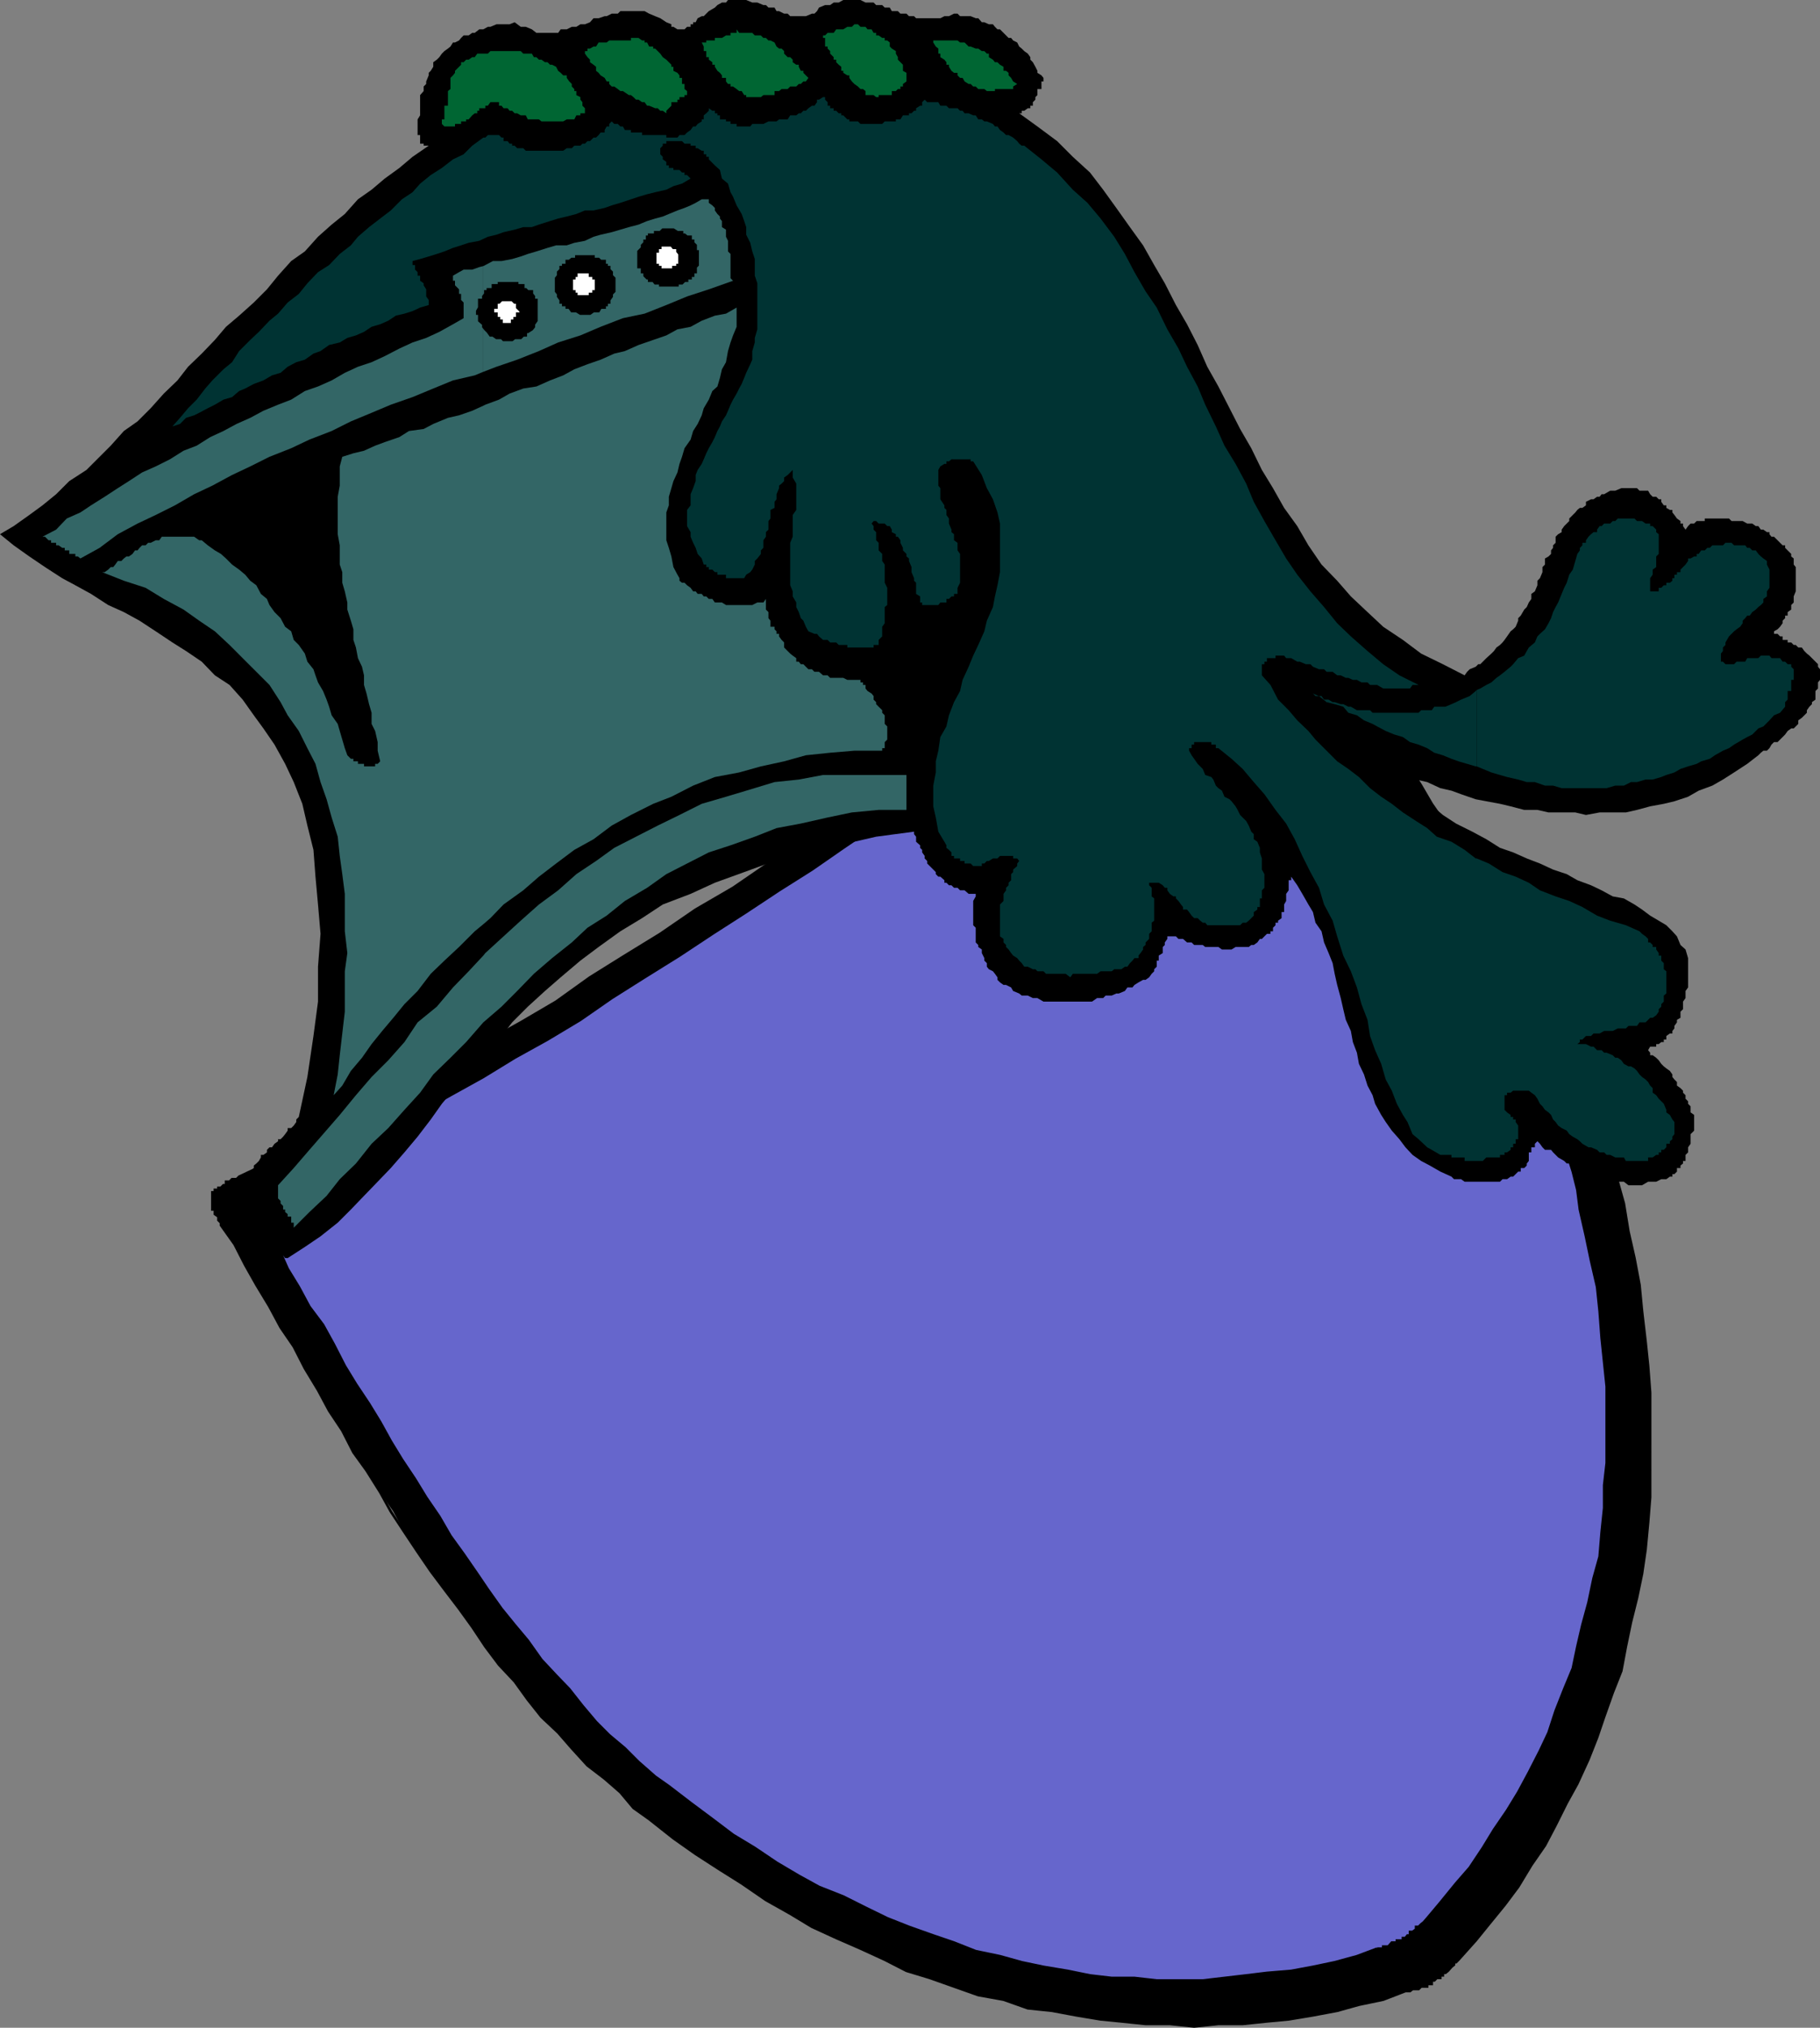 <svg xmlns="http://www.w3.org/2000/svg" width="360" height="400.852"><rect width="100%" height="100%" fill="#808080" stroke="none"/><path d="m278 393.602-4.398 1.699-4.801 1-4.301 1.199-4.797.898-4.8.801-4.301.403-4.801.5H241l-4.797.5-4.8-.5h-4.801l-4.801-.5-4.098-.403-4.8-.8-4.801-.899-4.801-.5-4.801-1.7-5-.902-4.797-1.699-4.8-1.699-4.602-1.398-4.301-2.204-4.797-2.199-4.8-2.097-4.801-2.204-4.301-2.597-4.801-2.7-4.797-3.3-4.3-2.7-4.801-3.101-4.399-3.102-4.8-3.796-3.102-2.204-2.598-3.097-3.101-2.7-3.399-2.601-3.101-3.398-2.7-3.102-3.3-3.102-2.7-3.398-2.601-3.602-3.098-3.296L96 325.5l-2.598-3.898L90.801 318l-2.899-3.8-2.699-3.598-2.601-3.801L80 302.898l-2.2-4.097L75.204 295l-2.703-4.3-2.598-3.598-2.199-4.301-2.601-3.903-2.2-4.097-2.601-4.301-2.2-4.3-2.601-3.802-2.2-4.097L50.704 254l-2.203-3.898L46.402 246l-2.699-3.8v-.5l-.5-.5v-.7l-.703-.5v-.898H42v-3.403h.5v-.5h.703v-.398h.5l.5-.5h.5v-.7h.7l.5-.5h.898l.5-.5L52.8 230l5.3-2.7 5.801-3.1 6-3.4 6.2-3.1 6.5-3.802 6.5-3.597L96 206l7-3.898 7-4.102 6.703-4.8 6.899-4.302 7-4.296 7-4.801L145 175.5l7-4.8 6.902-4.802 6.5-4.296 7-4.102 6.2-4.8 6.5-4.302 6.5-4.398 5.699-4.3 6-3.598 5.3-3.801 5.301-3.602 5.301-3.898 4.297-3.102 4.3-3.3 4.302-2.7 3.101-2.597 3.2-2.204.398-.5L240 110l.5-.5.5-.7h.703l1-1h.5v-.5h1.2l.398-.5H247v.5h.5l.5.5.703.5.5.5.399.7.5.5.5.398v1.204l.699.5.5.5 2.601 3.597 2.7 4.301 2.601 3.898 2.7 3.602 2.8 3.8 2.399 3.598 2.898 3.801 2.703 4.403 2.598 3.597 2.601 3.801 2.7 4.3 2.101 3.598 2.7 3.903 2.597 4.3 2.203 3.598 2.598 3.801 2.199 4.3 2.102 3.598 2.699 3.903 2.101 4.097 2.2 3.801 1.699 4.301 1.902 3.602 1.7 3.898 2.097 4.3 1.703 3.598 1.5 4.301 1.2 3.602 1.398 3.8L319 230l1 3.602 1.203 4.296.899 5.5 1.199 5.301 1 5.301.5 5.2.699 6 .5 4.8.402 5.3V296l-.402 5-.5 5.3-.7 4.802-1 4.796-1.198 4.801-1 4.801-.899 4.8-1.703 4.302-1.7 4.796-1.398 4.102-1.699 4.3-2.203 4.802-2.098 3.796-2.199 4.403-2.101 4-2.7 3.898-2.601 4.301-2.7 3.602-3.101 3.796-2.598 3.204-3.402 3.796-.5.5h-.398v.5l-.5.403-.7.8-.5.399h-.5v.5h-.5v.5h-.699l-.5.5h-.5v.7h-.902v.5h-1.2l-.5.5h-1.199l-.5.402H278"/><path fill="none" stroke="#000" stroke-miterlimit="10" stroke-width=".499" d="m278 393.602-4.398 1.699-4.801 1-4.301 1.199-4.797.898-4.8.801-4.301.403-4.801.5H241l-4.797.5-4.8-.5h-4.801l-4.801-.5-4.098-.403-4.8-.8-4.801-.899-4.801-.5-4.801-1.7-5-.902-4.797-1.699-4.8-1.699-4.602-1.398-4.301-2.204-4.797-2.199-4.8-2.097-4.801-2.204-4.301-2.597-4.801-2.7-4.797-3.3-4.3-2.7-4.801-3.101-4.399-3.102-4.8-3.796-3.102-2.204-2.598-3.097-3.101-2.7-3.399-2.601-3.101-3.398-2.7-3.102-3.3-3.102-2.7-3.398-2.601-3.602-3.098-3.296L96 325.5l-2.598-3.898L90.801 318l-2.899-3.8-2.699-3.598-2.601-3.801L80 302.898l-2.7-4.097L75.204 295l-2.703-4.3-2.598-3.598-2.199-4.301-2.601-3.903-2.2-4.097-2.601-4.301-2.2-4.3-2.601-3.802-2.2-4.097L50.704 254l-2.203-3.898L46.402 246l-2.699-3.8v-.5l-.5-.5v-.7l-.703-.5v-.898H42v-3.403h.5v-.5h.703v-.398h.5l.5-.5h.5v-.7h.7l.5-.5h.898l.5-.5L52.8 230l5.3-2.7 5.801-3.1 6-3.4 6.2-3.1 6.5-3.802 6.5-3.597L96 206l7-3.898 7-4.102 6.703-4.8 6.899-4.302 7-4.296 7-4.801L145 175.5l7-4.8 6.902-4.802 6.5-4.296 7-4.102 6.2-4.8 6.5-4.302 6.5-4.398 5.699-4.3 6-3.598 5.3-3.801 5.301-3.602 5.301-3.898 4.297-3.102 4.3-3.3 4.302-2.7 3.101-2.597 3.2-2.204.398-.5L240 110l.5-.5.5-.7h.703l1-1h.5v-.5h1.2l.398-.5H247v.5h.5l.5.5.703.5.5.5.399.7.5.5.5.398v1.204l.699.5.5.5 2.601 3.597 2.7 4.301 2.601 3.898 2.7 3.602 2.8 3.8 2.399 3.598 2.898 3.801 2.703 4.403 2.598 3.597 2.601 3.801 2.7 4.3 2.101 3.598 2.7 3.903 2.597 4.3 2.203 3.598 2.598 3.801 2.199 4.3 2.102 3.598 2.699 3.903 2.101 4.097 2.2 3.801 1.699 4.301 1.902 3.602 1.7 3.898 2.097 4.3 1.703 3.598 1.5 4.301 1.2 3.602 1.398 3.8L319 230l1 3.602 1.203 4.296.899 5.5 1.199 5.301 1 5.301.5 5.2.699 6 .5 4.8.402 5.3V296l-.402 5-.5 5.3-.7 4.802-1 4.796-1.198 4.801-1 4.801-.899 4.8-1.703 4.302-1.7 4.796-1.398 4.102-1.699 4.3-2.203 4.802-2.098 3.796-2.199 4.403-2.101 4-2.7 3.898-2.601 4.301-2.7 3.602-3.101 3.796-2.598 3.204-3.402 3.796-.5.5h-.398v.5l-.5.403-.7.8-.5.399h-.5v.5h-.5v.5h-.699l-.5.5h-.5v.7h-.902v.5h-1.2l-.5.5h-1.199l-.5.402H278"/><path fill="#66c" stroke="#000" stroke-miterlimit="10" stroke-width=".499" d="m272.402 385.2-4 1.5-4.402 1.198-4.297.903-4.3.8-4.801.399-4.102.5-4.297.5-4.3.5H228.8l-4.399-.5h-4.5l-4.3-.5-4.399-.898-4.8-.801-4.301-.903-4.301-1.199-4.801-1-4.297-1.699-4.101-1.398-4.801-1.704-4.301-1.699-4.297-2.097-4.402-2.204L162 373l-4-2.2-4.398-2.6-4.301-2.9-4.301-2.6-4.098-3.098-4.3-3.204-4.301-3.296-2.7-1.903-3.3-2.898-2.7-2.7L120.5 343l-2.598-2.602-2.699-3.199-2.601-3.3-2.602-2.7-2.898-3.097-2.7-3.801-2.601-3.102L99.203 318l-2.703-3.8-2.098-3.098-2.699-3.903-2.601-3.597-2.2-3.801L84.301 296l-2.2-3.602L79.5 288.5l-2.2-3.602-2.097-3.796L73 277.5l-2.598-3.898L68.203 270 66 265.7l-2.098-3.802-2.699-3.597-2.101-3.903-2.2-3.597L55 246.5l-2.2-3.8-.698-.5v-.5l-.5-.5v-.7h-.399v-3.102l.399-.5.5-.5h.699v-.699h.5v-.5h1l.699-.398.5-.5h.5l5.203-2.7L66 229.5l5.602-3.398L77.3 223.5l5.8-3.602 6-3.398 6.5-3.602 6.2-3.796 6.5-3.602 6.5-3.898 6.2-4.302 6.5-4.102 6.902-4.3 6.5-4.297 6.7-4.301 6.5-4.301 6.5-4.102 6.199-4.296 6.5-4.403 6-4.3 6.3-3.598 5.2-4.301 6-3.8 5.3-3.598 5.301-3.903 4.801-3.097L217 133.5l4.3-3.398 4.302-3.102 3.199-2.2 3.8-2.6 2.602-2.2.5-.398 1.2-.5.5-.704h.5l.5-.5.398-.5.8-.5H240l.5-.699h1.203v-.5h.5l.5.5h.5l.399.7h.8v.5h.399v.5l.5.5.5.703v.5l.699.398 1 1 .5.7 2.102 3.6 2.699 3.4 2.601 3.6 2.2 3.802 2.601 3.597 2.598 3.403 2.402 3.597 2.399 3.801 2.898 3.602 1.902 3.898 2.899 3.102 2.199 3.796 2.602 3.602 2.199 3.898 1.902 3.602 2.899 3.8 1.898 3.598 2.203 3.801 2.098 3.903 1.699 3.597 2.203 3.801 1.598 3.102 2 3.898 1.601 3.602 1.7 3.796 1.5 3.602 1.601 3.898 1 3.801 1.7 3.602 1.199 3.8.898 3.598.5 3.903 1.203 5.296 1 4.801 1.2 5.2.5 4.8.398 5.301 1 9.602v15.097l-.5 4.403v4.5l-.5 4.796-.399 4.801-1.199 4.301-1 4.8-1.203 4.4-1 4.3-.898 4.3-1.7 4.098-1.699 4.301-1.402 4.301-1.7 3.602-2.199 4.296-2.101 3.903-2.2 3.597-2.601 3.801-2.2 3.602-2.597 3.898-2.703 3.102-3.098 3.8-2.601 3.098-.7.801-.5.398-.5.5h-.5v.5l-.699.5h-.5v.704h-.5l-.402.5h-.5v.5h-1.2V384h-1l-.698.8h-1v.4h-1.2"/><path d="m56.902 248.7 3.399-2.2 3.101-2.102 3.399-2.699 2.601-2.597L72 236.398l2.703-2.796 2.598-2.704L80 227.801l2.602-3.102 2.601-3.398 2.2-3.102L90 215.102l2.703-3.403 2.899-3.097 3.101-3.102 2.598-3.398 3.101-3.102 3.399-3.102 3.101-2.699 3.899-3.3 3.601-2.7 4.301-3.097L127 181.5l4.102-2.7 5.5-2.1 4.8-2.2 5.801-2.102 6-2.199 6.2-1.699 6.5-1.398 7.398-1.704 7.5-1v.5l.402.5v1l.797.704v.5l.402.398v.5l.5.7v.5l.5.5v.5l1.7 1.698v.403l.5.5H186l.8.699v.5h.403l.5.5h.5l.5.5h.7l.5.5h.898l.8.7H193v.5l-.5.902v4.796l.5.5v2.903l.5.5v.398l.703.5v.7l.5 1v.5l.5.5v.703l.399.5.8.398.399.5.5.7v.5l.5.5.699.5h.5l1 .5.402.698 1.2.5.5.403h1.199l1 .5h.902l1.2.699H216l1-.7h1.203l.5-.5h1.2l.898-.402h.5l1.199-.5.5-.699h1l.402-.5.801-.5.899-.5h.5l.699-.5.5-.699.5-.5v-.398l.5-.5v-1.204h.402v-1l.797-.5V187.2l.402-.398v-.5l.5-.7v-.5h1.7l.5.5H234l.8.7h.903l.5.5h1.7l.5.398H241l.703.5h1.899l.8-.5H247l.5-.398h.5l.703-.5.5-.7h.399l1-1h.699v-.5h.5v-.703l.5-.5v-.5h.5V182l.699-.5v-1.2h.5v-1.5l.402-.698v-1.403l.5-.699v-2h.5v-.7l1.2 1.7 1 1.7 1.199 2.1.902 1.5.5 2.098 1.2 1.704.5 2.199.898 2.097.8 2L264 192.5l.5 2.2.703 2.6.5 2.2.5 2.102 1 2.199.399 2.199.8 2.102.399 2.199 1 2.097.699 2.204 1 1.898.5 1.7 1.203 2.198.899 1.403 1.199 1.699 1.5 1.7 1.199 1.6 1.402 1.5 1.7 1.2 1.699.898 2.101 1.204 2.2 1 .5.5H289l.703.5h7l.5-.5h.899l.699-.5h.5l1-1h.5v-.704h.699l.5-.5V230l.402-.5v-1.7h.5v-1h.7v-.698l.5-.5.5.5.5.699.5.5h1.199l.402.5 1 1 1.2.699.5.5h.5l1.199.398.398.5.5.704h1.203l.5.5 1 .5h.7l.898.5h.5l1.199.5h2.703l.899.699h2.699l1.199-.7h1.602l1-.5h1l.699-.5h.5v-.5h.402l.5-.5v-.703h.7v-.5l.5-.398v-.5h.5v-1.2l.5-.5v-1l.5-.698v-1.903l.699-.699v-3.102l-.7-.5V218.7l-.5-.5v-.5l-.5-.5v-.699l-.5-.5v-.398l-.5-.5-.699-.5v-.704l-.5-.5-.402-.5v-.5l-.5-.699-.7-.5-.5-.398-.5-.5-.5-.7-.5-.5-.699-.5h-.5v-.5l-.402-.5h-.5.5l.402-.703h1.2v-.5h.5l.5-.398h.5v-.5h.5v-.7l.699-.5h.5v-.5l.402-.5v-.5l.5-.698v-.5l.7-.403V200l.5-.5V198l.5-.7v-1.402l.5-.699v-5.8l-.5-1.7-1-.898-.7-1.7-.902-1-1.2-1.203-1.5-.898-1.699-1-1.601-1.2-1.5-1-2.098-1.198-2.203-.403-2.2-1.199-2.097-1-2.703-1-2.098-1.2-2.699-.902-2.601-1.199-2.602-1-2.7-1.199-2.597-.898-2.703-1.704-2.797-1.5-3.203-1.597-2.598-1.7-2.601-2.203-2.7-1.398-2.601-2.2-2.898-2.6-2.602-2.2 2.102 1 1.699.5 2.199 1.2 2.102.902 2.199.5 2.601 1.199 2.2.5L289 157l2.902 1 2.098.398 2.703.5 2.098.5 2.699.704h2.602l2.199.5h5.3l2.102.5 2.7-.5h5.199l2.199-.5 2.601-.704 2.7-.5 2.101-.5 2.7-.898 2.097-1.2 2.703-1 2.098-1.198 2.199-1.403 2.602-1.699 2.199-1.7.5-.5.5-.402h.699l.5-.5.402-.699.5-.5h.7l1.5-1.5.5-.699.699-.5h.5l.402-.398.5-.5v-.704l.7-.5 1-1v-.5l.5-.699.5-.5v-.398l.699-.5v-1.7l.5-.5v-1.203l.398-.5v-2.097l-.398-.5v-.5l-1.7-1.7-.5-.402-.5-.5-.5-.699h-.699l-.5-.5h-.402l-.5-.5h-.7v-.5h-1v-.7h-.5l-.5-.5h-.699v-.5l.7-.402.5-.5.5-.699v-.5l.5-.5v-.5h.5V121l.699-.5v-.898l.5-.5v-1.204l.402-1v-4.796l-.402-.5v-1.204l-.5-.398v-.5l-1.2-1.2v-.5h-.5l-1.699-1.698h-.5l-.402-.5v-.403h-.5l-.7-.5h-.5l-.5-.699h-.5l-.698-.5h-1l-.899-.5H342.5l-.5-.5h-4.797v.5h-1.601l-.5.5h-.7l-.5.5-.5.7-.5-.7v-.5h-.5v-.5l-.699-.5-.5-.7-.402-.5v-.5h-.5l-.7-.402v-.5h-.5l-.5-.699v-.5h-.5l-.5-.5h-.699l-.5-.5L326 97h-1.7l-.5-.5h-3.097l-1.203.5h-1l-1.2.7h-.5l-.398.5h-.5l-.699.5h-.5l-1 .5v.698l-.703.5h-.5l-.5.403-.398.5-1.2 1.199v.5l-1 1-.5.7v.5l-.699.402-.5.5v1.199l-.5.5v.5l-.402.5v.699l-.5.5-.7.398v1.204l-.5.5v1l-.5 1.199-.5.5v.898l-.5 1.2-.699.5v1l-.5.703L302 120l-.5.5-.7 1.2-.5.5v.5l-.5 1.198-.5.5-.5.403-.698 1-.5.699-.399.5-.5.5-.703.5-.5.7-.5.5-1 .902-1.2 1.199h-.398l-.5.5-1.199.5-.5.5-.5.699-4.3-2.2-4.301-2.1-3.602-2.7-3.898-2.602L270.5 121l-3.297-3.102-2.703-3.097-3.098-3.2-2.601-3.8-2.2-3.801-2.601-3.602-2.2-3.898-2.198-3.602-2.102-4.296-2.2-3.801-2.097-4.102L241 76.4l-2.2-3.899-1.898-4.3-2.101-4.098-2.2-3.801L230.403 56l-2.101-3.602-2.2-3.898-2.601-3.602-2.7-3.796-2.597-3.602-2.601-3.398-3.4-3.102-3.101-3.102L205.203 25l-3.601-2.602h.5v-.5h.5l.699-.5h.5v-.5h.5V20.2l.5-.5v-.5l.402-.398v-1.2H206v-1.5h.402v-.703l-.402-.5-.797-.5V14l-.402-.8-.5-.9-.5-.5v-.5l-.5-.698-.7-.5-.5-.5-.5-.403-.398-.8-.8-.399-.403-.5h-.5l-1.7-1.7h-.5l-.5-.5-.398-.5h-.8l-.899-.402h-.5l-.703-.796h-.5l-1-.403h-2.098l-.5-.5h-.699l-1 .5h-.902l-.801.403h-4.797l-.402-.403h-1l-.5-.5h-1.2l-.5-.5h-1.199L176 1.5h-1l-.5-.5h-1.2l-.5-.5h-1.597l-1-.5h-3.402l-.899.5h-1l-.699.5h-1L162 1.5l-.398.7-.5.5h-.5l-1.2.5h-3.101l-.5-.5h-.7l-1-.5h-.5l-.398-.7H152l-.5-.5h-.5l-1.2-.5h-1l-1.198-.5H144l-.398.5h-.801l-.899.5-.5.5-1.199.7-1 1h-.402l-.801.402-.398.796h-.5v.403h-.5v.5h-.7l-.5.5H134l-.797-.5h-.402v-.5l-1-.403-1.2-.796-1-.403-1.199-.5-.902-.5h-4.797l-.5.5H121l-1 .5h-.398l-1.2.403h-1l-.699.796-1 .403h-.902l-.801.5h-.898l-1 .5h-1.2l-.5.699h-4.3l-.899-.7L104 5.3h-1l-1.2-.902-1 .403h-2.597L97 5.3h-.5l-.898.5H94.8l-.899.699h-.5l-.699.5h-1l-.5.5-.402.5-.801.398h-.398l-.5.801-.5.403-.7.5-.5.5-.5.699-.5.5-.699.5v.898l-.5.801-.402.398v.5l-.5 1.204v.5l-.5.5V18l-.7.8v4l-.5.802v3.097h.5v1.7h.7v.402h1L81.6 31 79 33.2l-2.898 2.1-2.602 2.2-2.7 1.898-2.597 2.903-2.601 2.097-2.7 2.403-2.601 2.898-2.7 1.903L55 54.5l-2.2 2.7-2.597 2.6-2.902 2.598-2.598 2.204-2.203 2.597-2.598 2.7-2.699 2.601-2.101 2.7-2.7 2.6-2.601 2.9-2.598 2.6-2.703 1.9-2.598 2.902-2.199 2.199-2.601 2.597-3.399 2.204-2.601 2.597-2.7 2.2-2.601 1.902L2.703 104 0 105.602l2.703 2.199L5.801 110l3.101 2.102 3.399 2.199 2.601 1.398L18 117.4l3.402 2.203L24.5 121l3.102 1.7 3.199 2.1 3.3 2.2 2.7 1.7 3.101 2.1 2.598 2.7 2.902 1.898L48 138.301l2.203 3.097L52.102 144l2.199 3.2 2.101 3.8 1.7 3.602 1.699 4.296 1 4.301L62 168l.402 5.3.5 5.5.5 5.802-.5 6.5V198L62 204.8l-1.2 8.098-1.698 7.903-.5.5v.5l-.5.699-.5.5h-.7v.5l-.5.7-.402.5-.5.5H55v.402l-.7.5-.5.699h-.5l-.5.5v.5l-.698.5h-.5v.5l-.399.699-.5.5-.5.398v.5l-.703.704v.5l-.5.5v4.296l.5.5v2.204l.703.398v1.2l.5.5v1l.5.698v.5l.399.5.5.403v.5L53.3 246.5h.5l.5.5v.5h.7l.5.7h.5l.402.5h.5"/><path fill="#033" d="M292.102 229.5h1.199l.699-.7h2.703v-.5h.899v-.5h.5l.699-.5v-.5h.5v-.698h.5v-.903h.5V222.5l-.5-.7v-.5h-.5v-.5h-.5v-.402l-.7-.5-.5-.5V216.5h.5v-.5h.7l.5-.398h3.101l.5.398.7.5.5.7.5 1 .5.5.5.698.699.5.5.5.402.903.5.5.5.699.7.5 1 .5.5.7.699.5.898.5.5.402.5.5 1.203.699h.5l1.2.5.5.5h.898l.5.5h.699l1 .5h1.703l.399.699H326v-.7h.902l.7-.5h.5v-.5h.5v-.5h.5l.5-.5v-.698h.699v-.5l.5-.403v-.5l.402-.5v-2.398l-.402-.5-.5-.903-.7-.5v-.5l-.5-1.199-1-1-.5-.699-.699-.5v-.898l-.5-.5-.402-.704-.5-.5-.7-.5-.5-.5-.5-.699-.5-.5-.698-.398h-.5l-.899-.5-.5-.7-.703-.5h-.5l-.5-.5-1.2-.5h-.5l-.5-.5h-.898l-.699-.703h-.5l-1-.5H312l.5-.398v-.5h.5l.703-.7h1l.5-.5h1.2l.898-.5H319l1-.5h1.602l.5-.5h1.699l.5-.698h1.199l.902-.903h.5l.7-.5.5-.699v-.5l.5-.5v-.5l.5-.5v-1.2l.5-.402V192l-.5-.398v-1.204l-.5-.5v-1h-.5v-.5l-.5-.699v-.5h-.7v-.398l-.5-.5H326v-.7l-.5-.5-.7-.5-.5-.5-2.698-1.203L318.5 182l-2.598-1-2.902-1.7-2.598-1.198-2.699-.903-3.101-1.199-2.2-1.5-2.601-1.2-2.598-.902-2.703-1.699-2.398-1V229.5m0-59.8h-.2l-2.199-1.7-2.601-1.602-2.899-1-1.902-1.699-2.2-1.398-2.601-1.7-2.2-1.703-2.097-1.398-2.203-1.7-2.2-2.198-2.097-1.602-2.203-1.5-2.098-2.102-2.199-2.199-1.402-1.699-2.2-2.102-1.699-2-2.101-2.097-1.5-2.903-1.7-1.898v-2.2h.5v-.5h.5v-.698h1.7v-.5H254l.402.5h1l1.2.699h.5l1.199.5h.902l.5.5 1.2.5h1l.5.5h1.199l.898.699h.703l1 .5h.5l.899.398h.8l.899.5h1.199l.5.5h1.402l1.2.704h5.3l.5-.704h1.2L276.8 133.5l-3.2-2.2-3.101-2.6-3.297-2.9-2.703-2.6-2.598-3.2-2.699-3.102-2.601-3.296-2.2-3.204-2.101-3.597-2.2-3.801-2.1-3.8-1.5-3.598-2.098-3.903-2.199-3.597L240.5 84.3l-2.098-4.3-1.5-3.602-2.101-3.898-1.7-3.602-2.199-3.796-2.101-4.301-2.2-3.2-2.199-3.8-1.902-3.602-2.098-3.398-2.699-3.602-2.601-3.097-2.899-2.602-3.101-3.398L206 31.5l-3.398-2.7h-.5l-.5-.402-.399-.5-.8-.699-.903-.5h-.5l-.5-.5-.7-.5-.5-.699h-.5l-.398-.5-1.199-.5h-.5l-.5-.398h-.703l-.5-.801h-.5l-.898-.403h-.801l-.399-.5h-.5l-.5-.5h-1.699l-.5-.5H186l-.398-.699h-2.2l-.5-.5-.5.5v.7H182l-.797.5v.5h-.402l-.5.5h-.5v.402h-1.2l-.5.8h-.898V24H175l-.5.5h-4.297l-.5-.5H168v-.398h-.398l-.801-.801h-.399v-.403h-.5l-.5-.5h-.5v-.5h-.699v-.5h-.5V20.2l-.5-.5v-.5h-.402l-.801.5h-.398v.5l-.5.7h-.5l-.7.5-.5.5h-.5l-.5.5H158l-.5.402h-1.2l-.5.8h-1.698l-.5.399H152l-1 .5h-2.2l-.398.5h-2.699v-.5H144.5V24h-.898v-.398h-1.2V22.8h-.5v-.403h-.5v-.5h-.5l-.699-.5v.5l-.5.5-.5.403v.8h-.402v.4l-.801.5-.398.5h-.5l-.5.7-.7.5-.5.5h-1l-.402.5h-2.2v-.5H127v-.5h-2.2v-.5h-1.198l-.399-.7h-.5l-.5-.5h-.703l-.5-.5-.5.5v.5h-.5l-.398.7v.5h-.801l-.399.5-.5.5h-.5l-.699.698h-.5l-.5.5h-.5l-.402.403h-1.2l-.5.5h-1l-.699.5H104l-.5-.5h-1.2l-.5-.5h-.5v-.403h-.5l-.398-.5h-.8V27.2h-.399l-.5-.5H96.5l-.5.5h-.398l-2.2 1.602-1.699 1.699-2.101 1-2.2 1.7-2.199 1.402-2.101 1.699-1.5 1.699-2.102 1.398-2.2 2.204-2.097 1.597L73 44.9l-2.2 1.9-1.397 1.7-2.199 1.7-2.101 2.198-2.2 1.403L60.801 56l-1.7 2.102-2.199 1.699L55 62l-1.7 1.398-2.097 2.204-1.703 1.597-2.2 2.2-1.398 2.203L44.203 73 42 75.2l-1.398 1.6-1.7 2.2-1.699 1.7-1.601 1.902-1.5 1.699 1.5-.5 1.199-1.2 1.601-.5 1-.5 1.7-.902L42.5 80l1.703-1 1.7-.5 1.398-1.2 1.199-.5 1.703-.902 1.899-.699 1.699-1 1.699-.5 1.402-1.199 1.7-.898 1.699-.5L62 69.898l1.402-.5 1.7-1.199 2.101-.5 1.5-.898 1.7-.5L72 65.6l1.5-1 1.703-.5 1.598-.703 1.5-1L80 62l1.602-.5 1.5-.7 1.699-.5v-1l-.5-.698v-1.403l-.5-.8V56l-.7-.5v-1h-.5v-.7l-.5-.5v-.902h-.5v-.796l1.5-.403 1.7-.5 1.601-.5 1.5-.5 1.7-.699 1.601-.5 1.5-.5 2.098-.398L96.5 46.8l1.703-.403 1.399-.5 2.199-.5 1.699-.5h1.703l1.399-.5 2.199-.699 1.601-.5 1.7-.398 1.898-.5 1.703-.7h1.7l2.199-.5 1.398-.5 1.703-.5 2.098-.703 1.5-.5 1.699-.5 1.602-.398 2.199-.5 1.402-.7 1.7-.5 1.699-1-.7-.698h-.5v-.5h-.5l-.5-.5h-1.199v-.403h-.902v-.5h-.5V32l-.7-.5V31l-.5-.5v-1.2l.5-.5v-.402h.7v-.5h3.101l.5.5h1.2v.403h1v.5H138l.8.5h.403v.699h.5v.5h.5v.5l1.2 1.2 1 .902.398 1.699 1.199 1 .5 1.699.5.898.703 1.704 1 1.699.5 1.398.399 1.2v1.5l.8 1.601.399 1.7.5 1.5v3.3l.5 1.5v9.102l-.5 1.699v.898l-.5 1.7v1.703l-.399.898-.8 1.7-.399 1-.5 1.198-.5.903-.5 1L145 79l-.5 1-.5 1.2-.398.902-.801 1.199-.399 1-.5.898-.5 1.2-.5 1-.699 1.203-.5 1-.5 1.199-.402.898-.801 1.2-.398 1v1.203l-.5 1.398-.5 1.2v2.198l-.7.903V104l.7 1.2v.902l.5 1.199.5 1L138 109.5l.8.898.403 1.204h.5v.5h.5v.5h.7l.5.5h.5v.5h1.699v.699h3.601l.399-.7.8-.5.399-.5.5-1v-.703l.5-.5.699-.898v-.7l.5-.5v-1.5l.5-.698v-.903l.5-.5V103l.402-.5v-1.7l.801-.402V99.2l.399-.5v-1l.5-1.199V96l.5-.398.5-.5v-.704l.699-.5 1-1v1.5l.699 1.204v5.199l-.7 1v4.3l-.5 1.2v8.398l.5 1.2v1l.7 1.203V120l.5 1 .402 1.2.5.5.5 1.198.5.903 1.2.5h.5l.398.5.8.699h.903l.5.5h1.2l.5.5h1.699v.5h5.199v-.5h1v-1l.699-.7v-1.902l.5-.699V120l.5-.398v-3.403l-.5-1v-3.597l-.5-.704V109.5l-.7-.7v-1.5l-.5-.5v-1.6l-.5-.5v-.7l-.398-.5.399-.5h.5l.5.5H175l.5.5h.5l.402.7v.5l.801.402v.5h.399l.5.699v.5l.5 1v.5l.699.699v.5l.5.398v.5l.5 1.204v1l.5 1.199v.5l.402.398v2.2l.797.5v1.203h.402v.5h3.2l.398-.5h1.203v-.704h.5l.5-.5h.5v-.5h.7V116.2l.5-1v-5.7l-.5-.7v-1.5l-.7-.5v-1.198l-.5-.403v-.5l-.5-1.199v-1l-.5-.7v-1l-.402-.402v-.5L186 98.7v-2.2l-.398-.5v-3.102L186 92.2l.8-.5h.403v-.5h.5l.5-.398H192v.398h.5l1.703 2.7 1 2.601 1.2 2.2.898 2.6.5 2.2v9.602l-.5 2.597-.5 2.2-.399 2.101-1.199 2.7-.5 2.1-1.203 2.7-1 2.102-.898 2.199-1.2 2.597-.5 2.204-1.199 2.199-1 2.597-.5 2.204L186 145.7l-.398 2.7-.5 2.101v2.2l-.5 2.6v4.098l.5 2.204.5 2.796 1.199 2 .402.704v.5l.5.398.5.5v.7h.5v.5h1.2v.5h.898v.5H192l.5.5h1.703v-.5h.5l.5-.5h.399l.8-.5h.899l.5-.5h2.601v.5h.801l.399.5-.399.5v.5l-.8.698v.5l-.403.403V174l-.5.5v.5l-.5.5v.5l-.5.7v1.402l-.7.699v6.3l.7.5v.7l.5.5v.398l.5.5.5.7.402.5.801.5.399.5.5.5.5.703h.699l1 .5h.5l.402.398h1.2l.5.5h3.898l.902.7.5-.7H217l.703-.5h2.2l.5-.398h1.398l.699-.5h.5l.5-.704.5-.5.402-.5h.801v-.5l.399-.5.5-.699v-.5l.5-.398v-.5l.699-.7v-1l.5-.5v-1.703l.5-.398v-4.398l-.5-.403V175.5l-.5-.5v-.5h1.902l.797.5.402.5h.5v.5l.5.7.7.5h.5v.402l.5.5.5.699.398.5v.5h.8l.403.5.5.699.5.5h.7l.5.5.5.398h.5l.398.5h6.5l.5-.5h.699l.5-.398 1-1v-.7l.703-.5v-.5h.5v-1.698h.399V176l.5-.5v-2.7l-.5-.902V169.7l-.399-1.199v-.898l-.5-1.204-.703-.5v-1l-.5-.5-.5-1.199-.5-.898-1.2-1.2-.5-1-.398-.703-.8-1-.399-.398-1-.5-.5-1.2-.703-.5-.5-.5-.5-1.198-.398-.5-1.2-.403-.5-1.199-1-1-.699-1-.5-.7-.5-.902v-.5h.5v-.699h.5v-.5h3.399v.5h.898v.7h.5l2.602 2.101 2.199 2 2.199 2.602 2.102 2.398 2.199 3.102 2.101 2.699 1.7 3.097 1.5 3.301 1.601 3.2 1.7 3.101 1 3.3 1.699 3.2.898 3.102 1.203 3.796 1.5 3.102 1.2 3.2.898 3.3 1.199 3.102.5 3.199 1 2.8 1.203 2.7.899 3.097 1.199 2.204 1 2.597 1.199 2.2.902 1.402 1 2.398 1.2 1 1.699 1.602.902.5 1.7 1h2.199v.5h2.601v.699h2.399v-59.8m0-18.201 1.199.5 1.699.7 1.703.5 1.399.402 2.199.5 1.699.5h1.602l2 .699h1.601l1.7.5h8.898l1.699-.5h1.703l1.399-.7h1.199l1.699-.5h1.402l1.7-.5 1-.402 1.601-.5 1.2-.699 1.5-.5 1.699-.5.898-.5 1.703-.5 1-.7 1.598-.902 1.199-.5 1-.699 1.703-1 .899-.5 1-.5L347.8 144l1-.398 1.199-1.204.902-1 1.2-.5 1-1.199v-.898l.5-.5v-1.7h.699v-2.203h.5v-2.097l-.5-.5v-.5h-.7l-.5-.5h-.5l-.5-.7h-1.699l-.402-.5h-1.7l-.5.5h-2.198l-.399.7H343.5l-.5.5h-1.7l-.5-.5h-.398v-1.602l.399-.5V128l.5-.5v-.5l.699-1.2 1-1 .5-.402.703-.5.5-.699v-.5l.5-.5.399-.5h.5l.5-.699.699-.5.5-.5.5-.398.5-.5v-.704l.699-.5v-1l.5-.699v-3.597l-.5-1v-.704l-.7-.5-.5-.398-.5-.5-.5-.7h-.698l-.5-.5h-.5l-.399-.5H343l-.5-.5h-1.2l-.5.5h-2.097l-.5.5h-.5l-.5.5h-.703l-.5.7h-.398v.5h-.5l-.7.398h-.5v.5l-.5.704-1 1v.5h-.699v.5h-.5v.699h-.402v.5l-.5.398h-.7v.5h-.5l-.5.5h-.5v.7h-1.699V114.3l.5-.7v-1l.7-.5V110l.5-.5v-3.898l-.5-.403v-.5l-.7-.699h-.5v-.5h-.902l-.7-.5h-1l-.5-.5H320l-.5.5h-.5l-.5.5h-1.2l-.5.5h-.398l-.5.7v.5h-.699l-.5.402-.5.5-.5.699v.5H313v.5l-.5.5v.5l-.5.699-.398 1.398-.5 1.704-.7 1-.5 1.597-.5 1-.5 1.2-.699 1.703-.5.898-.5 1-.402 1.2-.5 1-.7 1.198-1 .903-.5.5-.5 1.199-1.199 1-.402.7-.5.902-1.2.5-1 1.199-.5.5-1.198 1-.899.699-.703.5-1 .898-1 .5-1.2.704-.698.296V151.5"/><path fill="#033" d="m292.102 136.398-.2.204-1.199 1-1.703.699-1 .5-.898.398-1.2.5h-2.199l-.5.7h-2.101l-.5.5H271.5l-.5-.5h-2.598l-1.199-.7h-.5l-1-.5h-.5l-1.203-.398h-.398l-.801-.5h-.899l-.5-.7h-.5l1.5 1.2 1.598.398 1.703.5 1 1.2 1.7.5 1.398 1 1.699.703.902.5 1.7.898 1.699.7 1.699.5 1.402 1 1.7.5 1.699.698 1.402.903 1.7.5 1.699.699 1.398.5 1.703.5 1.7.5h.199v-15.102m-31.2 1.204-1.199-.5.5.5zm0 0"/><path fill="#366" d="M95.602 202.102 99.203 199l3.098-3.102 3.3-3.398 3.602-3.102 3.899-3.097 3.101-2.903L120 181l3.602-2.898L128 175.5l3.8-2.7 4.102-2.1 4.301-2.2 4.297-1.398 4.8-1.704 4.302-1.699 4.8-.898 5.301-1.2 4.797-1 5.3-.5h5.5V153.2h-16.5l-4.8.903-4.797.5-5.601 1.699-4 1.199-4.801 1.398-4.399 2.204-4.3 2.097-4.301 2.2-4.301 2.203-3.598 2.597-3.902 2.602-3.598 3.199-3.8 2.8L103 182l-3.398 3.102L96 188.398l-.398.5v13.204m0-13.204L92.703 192l-3.101 3.2-3.2 3.8-3.8 3.102L80 206l-3.2 3.602-3.3 3.296-3.098 3.602-3.199 3.898-3.3 3.801-2.7 3.102-3.101 3.597L55 234.301v2.597l.5.5v.5l.5.5v.704h.402v.5l.5.398v.5h.7v1.2h.5v1l3.101-3.098 3.399-3.204 2.601-3.296 3.2-3.102 3.097-3.898L76.8 223l3.2-3.602L83.102 216l2.601-3.602 3.399-3.296L92.203 206l3.399-3.898v-13.204"/><path fill="#366" d="M95.602 182.7 97 181.5l2.602-2.7 3.898-2.8 3.102-2.7 3.398-2.6 3.602-2.7 3.8-2.102L121 163.2l3.8-2.097 4.403-2.204 3.598-1.398 4.3-2.2 4.301-1.698 4.801-.903 4.297-1.199 4.602-1 4.3-1.2 4.801-.5 4.797-.402h5.5v-.5h.5V146.7l.5-.5v-2.597l-.5-.5v-1.704l-.5-.5v-.5l-1.2-1.199v-.398l-.5-.5v-.7l-.398-.5-.8-.5-.399-.5v-.703h-.5v-.5h-.5v-.5h-2.601L166.8 134h-2.598l-.5-.5h-.902l-.801-.7h-.898l-.5-.5h-.7l-1-1h-.5l-.402-.5h-.5v-.698l-.7-.5-.5-.403-1.198-1.199v-1l-.5-.5-.5-.7v-.5h-.5v-.5l-.399-.402v-.5h-.8V122.7l-.403-.5V121l-.5-.5v-2.102l-.5.704h-1.2l-1 .5h-5.198l-.801-.5h-1.399l-.5-.704h-.699l-.5-.5h-.5l-.402-.5h-.8l-.398-.5h-.5l-.5-.699-.7-.5-.5-.5h-.5l-.5-.398v-.5l-.402-.7-.797-1.5-.402-2.101-.5-1.7-.5-1.5v-5.5l.5-1.402V98.2l.5-1.699.402-1.398.797-1.704.402-1.699.5-1.398.5-1.7 1.2-1.703.5-1.699.898-1.398.8-1.7.403-1.402 1-1.699.7-1.7 1-.902.5-1.699.397-1.7.8-1.398.399-2.204.5-1.699.5-1.398.703-1.7v-3.8l-2.1 1.199-2.2.398-2.601 1-2.2 1.204-2.601.5-2.2 1.199-2.597.898-2.902 1-2.7 1.2-2.101.5-2.7 1.203-2.597.898-2.601 1-2.2 1.2-2.601 1-2.7 1.198-2.601.403-2.7 1L98.704 79 96 80l-.398.2v102.5m0-102.5-2.2 1-2.601.902-2.2.5-2.898 1.199-1.902 1-2.899.398L79 86.4l-2.898 1-1.899.703-2.203 1-2.098.5-2.199.699-.5 1.898V96l-.402 2.2v7.402l.402 2.199v3.8l.5 1.5v2.098l.5 1.7.5 2.203v1.398l.7 2.2.5 1.698v2.102l.5 1.5.398 2.102.8 1.699L72 133.5v1.898l.5 1.704.5 2.097.5 1.7v2.203l.703 1.398.5 2.2v1.698l.5 2.102-.5.5h-.5v.5H72v-.5h-1.2v-.5h-.898v-.5h-.5l-.699-.7-.5-1.402-1-3.398-.402-1.398-1.2-1.704-.5-1.699-.5-1.398-.699-1.7-1-1.703-.5-1.398-.402-1.2-1.2-1.5-.5-1.6-1.198-1.7-1-1-.5-1.7-1.2-.902-.902-1.699L54.3 121l-1-1.398-.5-1.204-1.198-1-.899-1.699-1.203-.898-1-1.2-1.2-1-1.398-1-1.199-1.203-1-.898-1.203-.7-1.398-1-1.2-1h-.5l-1-.698H32l-.5.699h-.7l-1 .5h-.5l-.5.5h-.698l-.5.5-.399.5h-.5l-.5.699-.703.5H25l-.5.398-.5.5h-.7l-.5.704-.398.5h-.5l-.5.5-.699.5h-.5L24.5 114.8l4.3 1.398 3.602 2.2 3.899 2.101 3.101 2.2 3.098 2.1 2.902 2.7L48 130.102l2.703 2.699 2.598 2.597 2.199 3.403 1.402 2.597 2.2 3.102 1.699 3.398L62.402 151l1 3.602 1.2 3.398 1 3.602 1.199 3.796.402 3.801.5 3.602.5 3.898v7.403l.5 4.296-.5 3.602v8l-1 8.602-.402 3.796L66 216.5l1.703-1.898 1.7-2.903 2.199-2.597 1.898-2.704 2.102-2.597 2.199-2.602L80 198.5l2.602-2.602 2.601-3.398 2.7-2.602L90.8 187.2l3.101-3.097 1.7-1.403V80.2m.001-6.7 2.601-1 4.098-1.398 4.3-1.704 3.801-1.699 4.399-1.398 4-1.7 4.402-1.703L127.5 62l4.3-1.7 4.102-1.698 4.301-1.403L145 55.5l-.5-.5v-4.8l-.5-.5v-2.098l-.398-.801v-1.403l-.801-.5V43.7l-.399-.5v-.398l-.5-.5-.5-.7v-.5l-.5-.5-.699-.5v-.703h-1.402l-1.2.704-1 .5-1.199.5-1.402.5-1.7.699-1.198.5-1.5.398-1.602.5-1.7.7-1.898.5-1.699.5-1.703.5-2.2.5-1.398.402-1.699.8-2.101.399-1.5.5H110l-1.7.5-2.198.7-1.7.5-1.402.5-1.7.5-2.097.402H97.5l-1.5.796-.398.204V73.5"/><path fill="#366" d="m95.602 52.602-.801.199-1.399.5h-1.699l-.902.5-1.2.699v1H90v.898l.8.801v.903h.403V59.3l.5.5v3.097l-2.101 1.204-2.7 1.5-2.601 1.199-2.7.898L79 68.9l-2.898 1.5-2.602 1.203-2.7.898-2.597 1.2-2.601 1.5-2.7 1.198-2.601.903L57.6 79 55 80l-2.898 1.2-2.602 1.402-2.7 1.199-2.597 1.398-2.601 1.2-2.7 1.703-2.601 1-2.7 1.699-2.8 1.398-2.7 1.2-2.601 1.703-2.2 1.398-2.597 1.7L18 99.897l-2.098 1.403-2.699 1.199-2.101 2.2-2.7 1.402h.5l.7.699h.5v.5h1v.5h.5l.699.5h.5v.5h.902v.699h1.2v.5h.5l.5.398 3.8-2.097 3.598-2.7 3.902-2.101 3.598-1.7 3.8-1.902 3.801-2.199L42 96l3.902-2.102L49.5 92.2l3.8-1.898 4.302-1.7 3.601-1.703 4.399-1.699 3.8-1.898 4.098-1.7L77.3 80l4.302-1.5 4.101-1.7 3.899-1.6 4.3-1 1.7-.7V52.602"/><path fill="#063" d="M195.602 18h1.199v-.398h3.601v-.5l.801-.5-.8-.5-.403-.704-.5-.5v-.5L199 14h-.5v-.8l-.7-.4-.5-.5h-.5l-.398-.5-.8-.5v-.698h-.399l-.5-.5h-.5l-.703-.5h-.5l-1-.403h-.398l-.801-.8h-.899l-.5-.399h-4.8v.398l.5.801.5.403v1H186v.699l.8.5.403.5v.5h.5v.398l.5.801.5.398h.7v.5l.5.5h.5l.398.704.8.5H192l.5.5h.5l.5.5h1.203l.5.398h.399m-24 .8h1.199l.5.4h.5v-.4h2.601V18h.801l.399-.398h.5v-.5h.5v-.5l.699-.5v-1.704l-.7-.398v-1.2l-1-1v-.5l-.398-.698v-.5l-.8-.5-.403-.403v-.8L175.5 8h-.5v-.5h-.5l-.7-.5h-.5v-.5h-.5l-.398-.7h-.8l-.399-.5h-1l-.5-.5H169l-.5.5h-.898l-.801.5h-1.399l-.5.7h-1.199l-.5.5h-.402v.5h.402v1.7h.5v.402l.5.5v.5l.7.699v.5h.5v.5l.5.5.5.398V14h.398v.398l.8.5H168v.5l.5.704.5.5.703.5.5.5h.5l.5.398v.8h.399m-23.2.4h2.098l.5-.4h2.203V18h.899l.5-.398h1.199l.5-.5h1.199l.5-.5h.402l.5-.5h.5l.5-.704-1-1V14h-.5l-.402-.8v-.4h-.5l-.7-.5v-.5l-.5-.5h-.5l-.698-.698v-.5l-.5-.5h-.5l-.5-.403-.399-.8-.8-.399H152l-.5-.5h-.5l-.5-.5h-1.2l-.5-.5h-2.597l-.5-.7v.7H144.5V7h-.898l-.801.5h-1.399V8h-1.699v.398h-.902l.402.801v.903h.5V11.3h.5v.5l.7.5v.5h.5v.398l.5.801.5.398.398.5v.5h.8v.704l.399.5h.5v.5h.5l.703.5.5.398h.5l.5.8h.399v.4h.8m-32.699 2.699v-.5l-.5-.5V20.2l-.402-.5v-.5l-.801-.398V18h-.398v-.398l-.5-.5v-.5l-.5-.5-.5-.704v-.5h-.7l-.5-.5-.5-.398-.402-.8-.797-.4h-.402l-.5-.5h-.5l-.7-.5h-.5l-.5-.5h-.5l-.398-.698H103.5l-.5-.5h-6l-.5.5h-2.098l-.5.699h-.5l-.699.5h-.5l-.5.5h-.5v.5l-.402.398L90 14v.398l-.398.5-.5.5v2.204l-.5.398v2.898h-.7v2.704h-.5v.898l.5.5H90v-.5h1.203V24h1v-.398h.5l.7-.801.5-.403h.5v-.5h.398v-.5H96v-.5h.5l.5-.699h1.703v.7h.5l.399.5h.8l.399.5h.5l.5.5h.5l.699.402h1l.402.8h2.2l.5.399h4.3l.7-.398h1.5L114 22.8h.8v-.403h.903v-.5m0-11.295.5.699.5.5v.5l.7.5.5.398V14l.5.398.398.5.8.5.399.704h.5v.5l.5.5h.5l.703.5.5.398h.5l1.2.8h.398l.5.4.5.5h.5l.699.5h.5l.5.698h.402l1.2.5h.5l.5.5h.5l.699.5v-.5l1-1V20.2H134v-.5h.402v-.5h1v-.398h.5V18l-.5-.398v-1h-.5v-1.204h-.5v-.5l-.402-.5-.797-.398v-.8h-.402v-.4l-1-1-.7-.5-.5-.698-1-1h-.398v-.403h-.8L128 8.4h-.5V8h-.5l-.7-.5h-1.5V8h-4.3l-.5.398h-1.598l-.5.801h-.5l-.699.403h-.5v.5h-.5v.5"/><path stroke="#000" stroke-miterlimit="10" stroke-width=".499" d="M100.402 67.2h-.8l-.399-.4h-1l-.703-.5H97l-.5-.698-.5-.5-.398-.5v-.5l-.801-.704V62h-.399v-.5l.399-.7v-1.5h.8v-.698l.399-.5v-.5h.5v-.403h1v-.8h1.203V56h3.598v.398h1.199v.801h.5l.402.403h.801v.5l.399.5v.699h.5v4.097l-.5.704v.5l-.399.5-.8.5H104v.699h-.5l-.5.5h-1.2l-.5.398h-.898"/><path fill="#fff" d="M100.402 64.102h-1.199v-.704h-.5v-.5h-.5v-.5L97.5 62v-1.2h.703v-1h.5l.5-.5h2.098l.5.5h.5v1l.699.7v.5h-.7v.898h-.5v.5h-.5v.704h-.898"/><path fill="none" stroke="#000" stroke-miterlimit="10" stroke-width=".499" d="M100.402 64.102h-1.199v-.704h-.5v-.5h-.5V62H97.5v-1.2h.703v-1h.5l.5-.5h2.098l.5.5h.5v1l.699.7v.5h-.7v.898h-.5v.5h-.5v.704h-.898"/><path stroke="#000" stroke-miterlimit="10" stroke-width=".499" d="M115.703 62h-.902l-.801-.5h-.898l-.5-.7h-.5v-.5h-.7v-.5h-.5v-.5l-.5-.698v-.5l-.402-.5V55l.402-.5v-.7l.5-.5v-.5h.5v-.402h.7v-.796h.5l.5-.403H114v-.5h3.402v.5h1l.399.403h.8v.796H120v.403h.5v.5l.5.5v.699l.5.5v2.602l-.5.5v.5l-.5.699v.5h-.5v.5h-.398v.5h-.801l-.399.699h-1l-.699.5h-1"/><path fill="#fff" stroke="#000" stroke-miterlimit="10" stroke-width=".499" d="M115.703 58.602H114v-.5h-.398v-.5h-.5V55h.5v-.5H114v-.7h2.703v.7h.7v.5h.5v2.602h-.5v.5h-.7v.5h-1"/><path stroke="#000" stroke-miterlimit="10" stroke-width=".499" d="M132.3 56.398h-1.698V56h-1l-.399-.5h-.8V55H128l-.5-.5v-.7h-.5v-1h-.7v-3.1l.7-.7v-.5l.5-.5v-.398h.5V46.8h.402v-.403h1.2v-.5h1l.5-.5h2.101l.797.5h.902v.5h.5l.5.403h.7v.8h.5v.4l.5.5v1.2H138v2.698l-.398.403v1h-.5v.699h-.5v.5h-.7v.5h-.5l-.5.5H134v.398h-1.7"/><path fill="#fff" stroke="#000" stroke-miterlimit="10" stroke-width=".499" d="M131.8 53.3h-1.198v-.5h-.5v-.402h-.5V49.7h.5V49h.5v-.5h2.199l.402.5H134v.7l.402.5v2.198H134v.403h-.797v.5h-1.402"/></svg>

